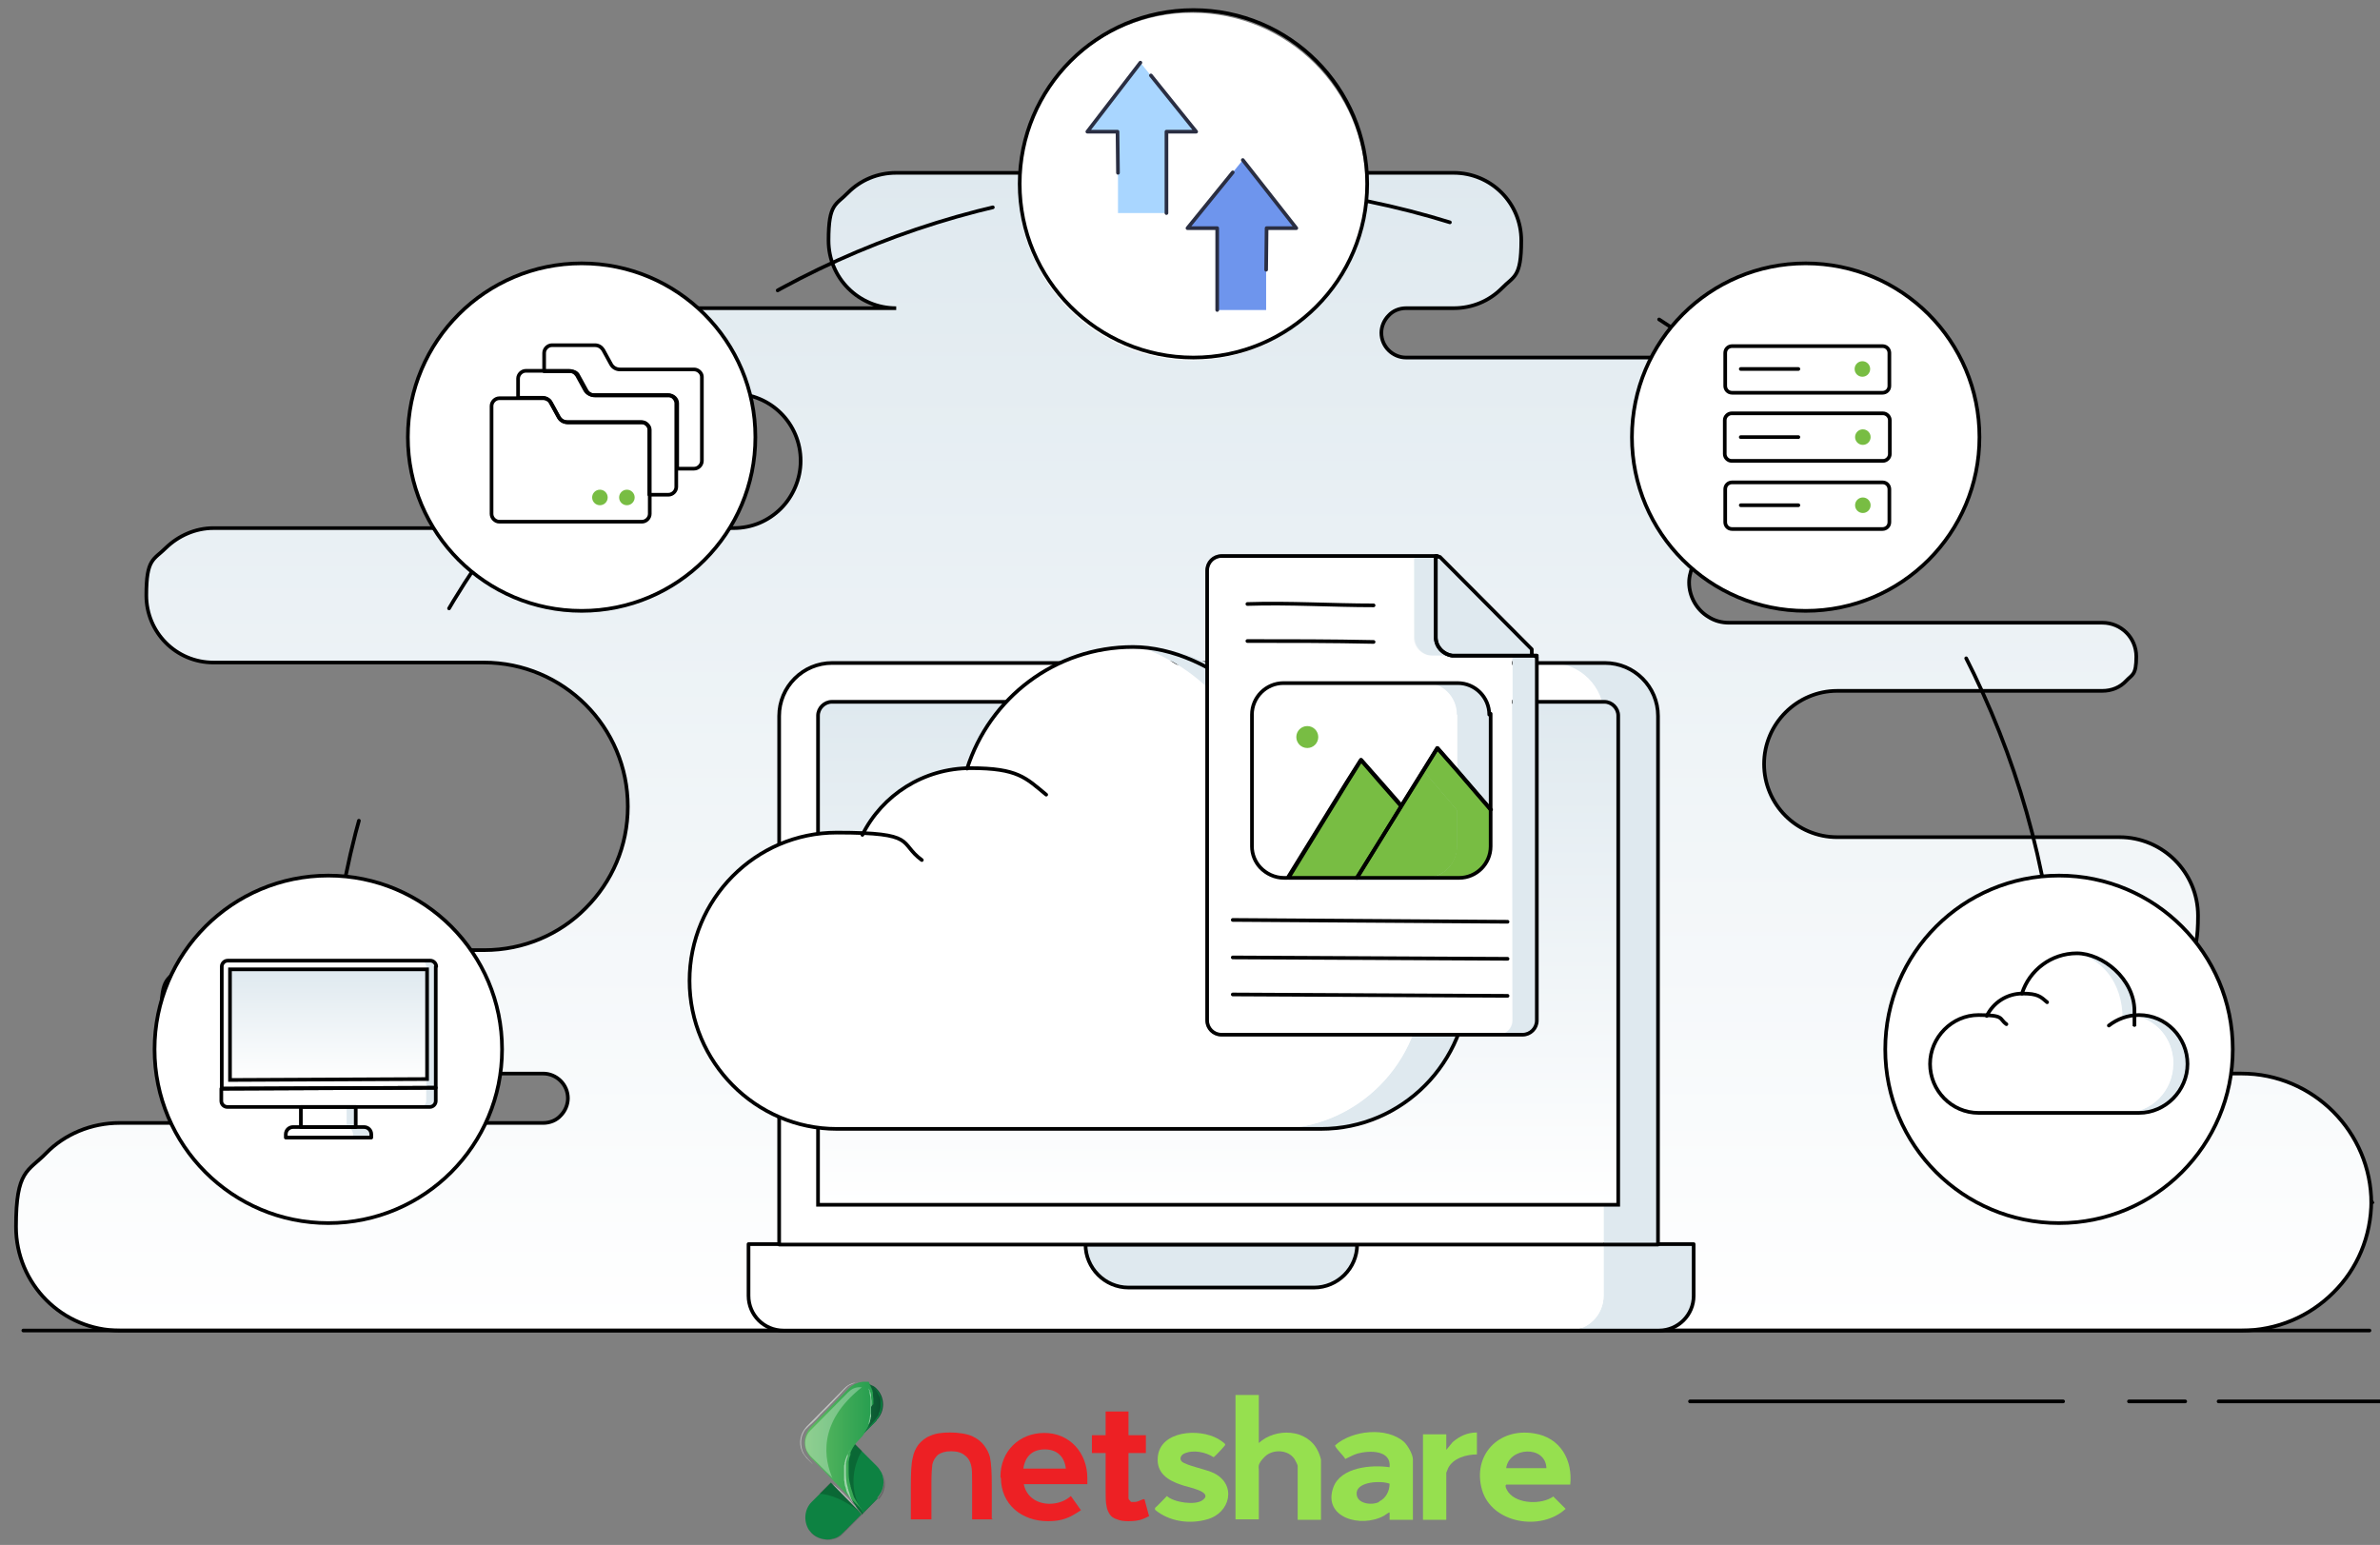 <?xml version="1.0" encoding="UTF-8"?>
<svg id="Layer_1" xmlns="http://www.w3.org/2000/svg" version="1.1" xmlns:xlink="http://www.w3.org/1999/xlink" viewBox="0 0 520.5 337.9">
  <rect x="0" y="0" width="520.5" height="337.9" fill="#808080" stroke="none"/>
  <!-- Generator: Adobe Illustrator 29.1.0, SVG Export Plug-In . SVG Version: 2.1.0 Build 142)  -->
  <defs>
    <style>
      .st0 {
        fill: #010101;
      }

      .st1 {
        fill: #78bd43;
      }

      .st2 {
        fill: #ed2024;
      }

      .st3 {
        fill: #fff;
      }

      .st4 {
        opacity: .2;
      }

      .st5, .st6, .st7, .st8, .st9, .st10 {
        fill: none;
      }

      .st6 {
        stroke-dasharray: 50.6;
      }

      .st6, .st7, .st8, .st11, .st12, .st13, .st9, .st10 {
        stroke-width: .8px;
      }

      .st6, .st8, .st11, .st12, .st13 {
        stroke: #000;
      }

      .st6, .st8, .st9, .st10 {
        stroke-linecap: round;
        stroke-linejoin: round;
      }

      .st14 {
        isolation: isolate;
      }

      .st7 {
        stroke: #cad9fc;
      }

      .st7, .st11, .st12, .st13 {
        stroke-miterlimit: 10;
      }

      .st11 {
        fill: url(#linear-gradient1);
      }

      .st12 {
        fill: url(#linear-gradient2);
      }

      .st15 {
        opacity: 0;
      }

      .st16 {
        fill: url(#linear-gradient4);
      }

      .st17 {
        fill: #a9d6ff;
      }

      .st18 {
        opacity: .3;
      }

      .st19 {
        fill: url(#linear-gradient3);
      }

      .st20 {
        fill: #1a1a1a;
        fill-opacity: 0;
      }

      .st21 {
        fill: #0d8242;
      }

      .st13 {
        fill: url(#linear-gradient);
      }

      .st22 {
        fill: #96e04f;
      }

      .st9 {
        stroke: #e8edfc;
      }

      .st23 {
        fill: #6e95ed;
      }

      .st24 {
        clip-path: url(#clippath);
      }

      .st10 {
        stroke: #2a2e42;
      }

      .st25 {
        opacity: .5;
      }

      .st26 {
        fill: #dfe9ef;
      }
    </style>
    <linearGradient id="linear-gradient" x1="261.2" y1="-688.9" x2="261.2" y2="-435.4" gradientTransform="translate(0 -397.9) scale(1 -1)" gradientUnits="userSpaceOnUse">
      <stop offset="0" stop-color="#fff"/>
      <stop offset="1" stop-color="#dfe9ef"/>
    </linearGradient>
    <linearGradient id="linear-gradient1" x1="266.4" y1="-661.7" x2="266.4" y2="-551.7" gradientTransform="translate(0 -397.9) scale(1 -1)" gradientUnits="userSpaceOnUse">
      <stop offset="0" stop-color="#fff"/>
      <stop offset="1" stop-color="#dfe9ef"/>
    </linearGradient>
    <linearGradient id="linear-gradient2" x1="71.9" y1="-634.3" x2="71.9" y2="-610.1" gradientTransform="translate(0 -397.9) scale(1 -1)" gradientUnits="userSpaceOnUse">
      <stop offset="0" stop-color="#fff"/>
      <stop offset="1" stop-color="#dfe9ef"/>
    </linearGradient>
    <linearGradient id="linear-gradient3" x1="189.1" y1="1118.3" x2="193.6" y2="1118.3" gradientTransform="translate(0 -810)" gradientUnits="userSpaceOnUse">
      <stop offset="0" stop-color="#0d6838"/>
      <stop offset="1" stop-color="#0c4d2e"/>
    </linearGradient>
    <linearGradient id="linear-gradient4" x1="175.1" y1="1126.6" x2="192.3" y2="1126.6" gradientTransform="translate(0 -810)" gradientUnits="userSpaceOnUse">
      <stop offset="0" stop-color="#64bd62"/>
      <stop offset="1" stop-color="#219b4e"/>
    </linearGradient>
    <clipPath id="clippath">
      <rect class="st5" x="252.7" y="305.2" width="96.3" height="27.6"/>
    </clipPath>
  </defs>
  <g class="st14">
    <g id="Layer_11">
      <g class="st14">
        <g id="Layer_111" data-name="Layer_11">
          <path class="st13" d="M518.6,262.6c0,7.8-3.1,15-8.3,20.1-5.2,5.2-12.3,8.3-20.1,8.3H26.2c-12.6,0-22.7-10.2-22.7-22.7s2.6-12,6.6-16.1c4-4.1,9.8-6.6,16.1-6.6h92.6c1.5,0,2.9-.6,3.8-1.6,1-1,1.6-2.4,1.6-3.8,0-3-2.5-5.4-5.4-5.4H48.8c-7.5,0-13.5-6-13.5-13.5s1.5-7.1,4-9.5,5.8-4,9.5-4h57.1c8.7,0,16.6-3.5,22.2-9.2,5.7-5.7,9.2-13.5,9.2-22.2,0-17.4-14.1-31.5-31.5-31.5h-59.1c-8.2,0-14.7-6.6-14.7-14.7s1.6-7.7,4.3-10.4c2.7-2.6,6.4-4.3,10.4-4.3h113.7c4.1,0,7.7-1.6,10.4-4.3,2.6-2.6,4.3-6.4,4.3-10.4,0-8.2-6.6-14.7-14.7-14.7h-31.9c-5.2,0-9.4-4.3-9.4-9.4s1-4.9,2.7-6.6,4.1-2.7,6.6-2.7h67.6c-8.2,0-14.8-6.6-14.8-14.8s1.6-7.7,4.3-10.5c2.7-2.7,6.4-4.3,10.5-4.3h121.9c8.2,0,14.8,6.6,14.8,14.8s-1.6,7.7-4.3,10.5c-2.7,2.7-6.4,4.3-10.5,4.3h-10.4c-1.5,0-2.9.6-3.8,1.6-1,1-1.6,2.4-1.6,3.8,0,3,2.5,5.4,5.4,5.4h97.1c11.1,0,20.2,9,20.2,20.2s-9,20.2-20.2,20.2h-26.4c-1.7,0-3.2.5-4.6,1.3-.6.3-1.1.8-1.6,1.3-1.1,1.1-2,2.6-2.3,4.1-.2.7-.3,1.4-.3,2.1,0,3.1,1.7,6,4.2,7.5,1.4.9,2.9,1.3,4.6,1.3h81.6c4.1,0,7.4,3.3,7.4,7.4s-.9,3.9-2.2,5.3-3.1,2.2-5.3,2.2h-57.9c-4.4,0-8.4,1.8-11.3,4.7s-4.7,6.9-4.7,11.3c0,8.8,7.1,16,16,16h61.7c9.5,0,17.2,7.7,17.2,17.2s-2,9-5,12.2-7.4,5-12.2,5h-39.1c-2.4,0-4.5.9-6.1,2.6s-2.6,3.7-2.6,6.1c0,4.8,3.8,8.6,8.6,8.6h65.9c15.7,0,28.4,12.8,28.4,28.4h0l.2-.2-.2-.4h0Z"/>
          <path class="st8" d="M518.2,291H5.1"/>
          <polyline class="st8" points="451.2 306.5 414 306.5 369.6 306.5"/>
          <path class="st8" d="M465.6,306.5h12.3"/>
          <line class="st8" x1="485.2" y1="306.5" x2="520.5" y2="306.5"/>
          <path class="st6" d="M71.8,229.5c0-104.5,84.8-189.3,189.3-189.3s189.3,84.8,189.3,189.3"/>
          <circle class="st3" cx="127.2" cy="95.6" r="38"/>
          <circle class="st3" cx="260.7" cy="40.8" r="38"/>
          <circle class="st3" cx="71.8" cy="229.5" r="38"/>
          <circle class="st3" cx="450.3" cy="229.5" r="38"/>
          <circle class="st8" cx="261" cy="40.2" r="38"/>
          <circle class="st8" cx="127.2" cy="95.6" r="38"/>
          <circle class="st8" cx="71.8" cy="229.5" r="38"/>
          <circle class="st8" cx="450.3" cy="229.5" r="38"/>
          <circle class="st3" cx="394.9" cy="95.6" r="38"/>
          <circle class="st8" cx="394.9" cy="95.6" r="38"/>
          <path class="st26" d="M370.4,272.1v11.3c0,4.2-3.4,7.6-7.6,7.6h-19.7c4.2,0,7.6-3.4,7.6-7.6v-11.3h19.7Z"/>
          <path class="st3" d="M350.7,272.1v11.3c0,4.2-3.4,7.6-7.6,7.6h-171.8c-4.2,0-7.6-3.4-7.6-7.6v-11.3h187Z"/>
          <path class="st8" d="M350.7,272.1h-187v11.3c0,4.2,3.4,7.6,7.6,7.6h191.5c4.2,0,7.6-3.4,7.6-7.6v-11.3h-19.7Z"/>
          <path class="st26" d="M287.3,281.6h-40.5c-5.2,0-9.4-4.3-9.4-9.4h59.4c0,5.2-4.3,9.4-9.4,9.4h-.1Z"/>
          <path class="st8" d="M287.3,281.6h-40.5c-5.2,0-9.4-4.3-9.4-9.4h59.4c0,5.2-4.3,9.4-9.4,9.4h-.1Z"/>
          <path class="st26" d="M362.5,156.6v115.6h-11.8v-115.6c0-6.4-5.2-11.6-11.6-11.6h11.8c6.4,0,11.6,5.2,11.6,11.6h0Z"/>
          <path class="st3" d="M350.7,156.6v115.6h-180.3v-115.6c0-6.4,5.2-11.6,11.6-11.6h157.2c6.4,0,11.6,5.2,11.6,11.6h-.1Z"/>
          <path class="st8" d="M351,145h-169c-6.4,0-11.6,5.2-11.6,11.6v115.6h192.2v-115.6c0-6.4-5.2-11.6-11.6-11.6h0Z"/>
          <path class="st11" d="M178.9,263.5v-107c0-1.6,1.4-3,3-3h169c1.6,0,3,1.4,3,3v107h-175Z"/>
          <path class="st26" d="M478.5,232.7c0,6-4.8,10.7-10.6,10.7h-3.2c5.9,0,10.6-4.9,10.6-10.7s-3.9-9.9-9-10.6h1.6c5.9,0,10.6,4.9,10.6,10.6h0Z"/>
          <path class="st3" d="M475.2,232.7c0,6-4.8,10.7-10.6,10.7h-31.8c-5.9,0-10.6-4.9-10.6-10.7s3.9-9.9,9-10.6c.5,0,1.1-.2,1.6-.2s1.3,0,1.9.2c1.4-2.8,4.3-4.8,7.6-4.9,1.6-5.1,6.4-8.8,12-8.8s.4,0,.6,0c1.8.7,4.1,2,6,4.2,2.3,2.8,3.4,6.4,3.3,10,.7-.3,1.4-.4,2.1-.6,5.1.8,9,5.3,9,10.6h0v.2h-.1Z"/>
          <path class="st26" d="M466.8,221.1v1h-.5c-.8,0-1.4.3-2.1.6,0-3.6-1-7.2-3.3-10-1.9-2.3-4.2-3.5-6-4.2,6.6.3,12,5.8,12,12.6h-.1Z"/>
          <path class="st9" d="M466.7,222h0"/>
          <path class="st9" d="M442.2,217.3h0"/>
          <path class="st8" d="M461.2,224.3c1.8-1.4,4.1-2.3,6.6-2.3,5.9,0,10.6,4.9,10.6,10.7s-4.8,10.7-10.6,10.7h-35.1c-5.9,0-10.6-4.9-10.6-10.7s4.8-10.7,10.6-10.7,4.4.8,6.1,2"/>
          <path class="st8" d="M434.5,222.2c1.4-2.9,4.4-4.9,7.8-4.9s4,.7,5.4,1.9"/>
          <path class="st8" d="M442.2,217.3c1.6-5.1,6.4-8.8,12-8.8s12.6,5.6,12.6,12.6,0,.8,0,1.1"/>
          <path class="st26" d="M95.3,211.4v26.5l-46.8.2h0l44.7-.2v-26.5c0-.7-.6-1.3-1.3-1.3h2.1c.7,0,1.3.6,1.3,1.3Z"/>
          <path class="st3" d="M93.1,211.4v26.5l-44.7.2v-26.7c0-.7.6-1.3,1.3-1.3h42.2c.7,0,1.3.6,1.2,1.3h0Z"/>
          <polygon class="st12" points="50.3 212 93.4 212 93.4 236 50.3 236.2 50.3 212"/>
          <path class="st26" d="M95.3,237.9v2.9c0,.7-.6,1.3-1.3,1.3h-2.1c.7,0,1.3-.6,1.3-1.3v-2.9h2.1Z"/>
          <path class="st3" d="M93.1,237.9v2.9c0,.7-.6,1.3-1.3,1.3h-42.2c-.7,0-1.3-.6-1.3-1.3v-2.7l44.7-.2h0Z"/>
          <rect class="st26" x="75.8" y="242.1" width="2" height="4.4"/>
          <rect class="st3" x="65.8" y="242.1" width="10" height="4.4"/>
          <path class="st26" d="M81.1,248.1v.7h-4v-.7c0-.9-.7-1.6-1.6-1.6h4c.9,0,1.6.7,1.6,1.6Z"/>
          <path class="st3" d="M77.2,248.1v.7h-14.7v-.7c0-.9.7-1.6,1.6-1.6h11.5c.9,0,1.6.7,1.6,1.6h0Z"/>
          <path class="st8" d="M95.3,211.4v26.5l-46.8.2v-26.7c0-.7.6-1.3,1.3-1.3h44.3c.7,0,1.3.6,1.3,1.3h-.1Z"/>
          <path class="st8" d="M95.3,237.9v2.9c0,.7-.6,1.3-1.3,1.3h-44.3c-.7,0-1.3-.6-1.3-1.3v-2.7l46.8-.2h.1Z"/>
          <rect class="st8" x="65.8" y="242.1" width="12" height="4.4"/>
          <path class="st8" d="M64.1,246.5h15.5c.9,0,1.6.7,1.6,1.6v.7h-18.7v-.7c0-.9.7-1.6,1.6-1.6h0Z"/>
          <path class="st8" d="M413.2,107v7.2c0,.9-.7,1.5-1.5,1.5h-32.9c-.9,0-1.5-.7-1.5-1.5v-7.2c0-.9.7-1.5,1.5-1.5h32.9c.9,0,1.5.7,1.5,1.5Z"/>
          <line class="st8" x1="380.7" y1="110.5" x2="393.3" y2="110.5"/>
          <circle class="st1" cx="407.4" cy="110.5" r="1.7"/>
          <path class="st8" d="M378.7,90.4h33.1c.8,0,1.5.7,1.5,1.5v7.4c0,.8-.7,1.5-1.5,1.5h-33.1c-.8,0-1.5-.7-1.5-1.5v-7.4c0-.8.7-1.5,1.5-1.5Z"/>
          <line class="st8" x1="380.7" y1="95.6" x2="393.3" y2="95.6"/>
          <circle class="st1" cx="407.4" cy="95.6" r="1.7"/>
          <circle class="st1" cx="137.1" cy="108.8" r="1.7"/>
          <circle class="st1" cx="131.2" cy="108.8" r="1.7"/>
          <path class="st8" d="M413.2,77.2v7.2c0,.9-.7,1.5-1.5,1.5h-32.9c-.9,0-1.5-.7-1.5-1.5v-7.2c0-.9.7-1.5,1.5-1.5h32.9c.9,0,1.5.7,1.5,1.5Z"/>
          <line class="st8" x1="380.7" y1="80.7" x2="393.3" y2="80.7"/>
          <circle class="st1" cx="407.3" cy="80.7" r="1.7"/>
          <path class="st8" d="M142.1,94v18.4c0,.9-.8,1.7-1.7,1.7h-31.2c-.9,0-1.7-.8-1.7-1.7v-23.6c0-.9.8-1.7,1.7-1.7h9.6c.7,0,1.4.4,1.7,1l1.7,3.1c.4.8,1.2,1.2,2,1.2h16.2c.9,0,1.7.8,1.7,1.6h0Z"/>
          <path class="st8" d="M147.9,88.1v18.4c0,.9-.8,1.7-1.7,1.7h-4.2v-14.2c0-.9-.8-1.7-1.7-1.7h-16.2c-.9,0-1.6-.4-2-1.2l-1.7-3.1c-.3-.6-1-1-1.7-1h-5.4v-4.2c0-.9.8-1.7,1.7-1.7h9.4c.8,0,1.4.4,1.8,1l1.7,3.1c.4.8,1.2,1.2,2,1.2h16.2c.9,0,1.7.8,1.8,1.7h0Z"/>
          <path class="st8" d="M153.5,82.4v18.4c0,.9-.8,1.7-1.7,1.7h-3.7v-14.3c0-.9-.8-1.7-1.7-1.7h-16.2c-.9,0-1.6-.4-2-1.2l-1.7-3.1c-.3-.7-1-1-1.8-1h-5.7v-4c0-.9.8-1.7,1.7-1.7h9.4c.8,0,1.4.4,1.8,1l1.7,3.1c.4.8,1.2,1.2,2,1.2h16.2c.9,0,1.7.8,1.7,1.6h0Z"/>
          <path class="st20" d="M325.1,218.1c0-6-1.6-11.7-4.5-16.6-5.6-9.4-15.9-15.8-27.6-15.8s-.5,0-.8,0h-2.6v-13c0-.2,0-.3-.2-.4,0-.2,0-.3-.2-.4,0-.2,0-.3-.2-.4,0-.2,0-.3-.2-.4,0-.2,0-.3-.2-.4s0-.3-.2-.4c0-.2,0-.3-.2-.4,0-.2,0-.3-.2-.4,0-.2,0-.3-.2-.4,0-.2,0-.3-.2-.4,0-.2,0-.3-.2-.4,0-.2-.2-.3-.2-.4s0-.3-.2-.4c0-.2-.2-.3-.2-.4s0-.3-.2-.3c0-.2-.2-.3-.2-.4s-.2-.3-.2-.3c0-.2-.2-.3-.3-.4l-.2-.3c0-.2-.2-.3-.3-.4l-.2-.3c0-.2-.2-.3-.3-.4l-.2-.3c0-.2-.2-.3-.3-.4,0,0-.2-.2-.2-.3,0-.2-.2-.3-.3-.4,0,0-.2-.2-.2-.3,0-.2-.2-.3-.3-.4,0,0-.2-.2-.2-.3,0-.2-.2-.3-.3-.4,0,0-.2-.2-.2-.3,0-.2-.3-.3-.3-.4,0,0-.2-.2-.2-.3,0-.2-.3-.3-.3-.4,0,0-.2-.2-.2-.3-.2-.2-.3-.3-.4-.5,0,0,0-.2-.2-.2-.2-.2-.3-.3-.4-.5,0,0,0-.2-.2-.2-.2-.2-.3-.3-.5-.5l-.2-.2c-.2-.2-.3-.4-.6-.6h0c-.6-.7-1.3-1.3-2-1.9h0c-.2-.2-.4-.3-.6-.5l-.2-.2c-.2-.2-.3-.3-.5-.4,0,0-.2,0-.3-.2-.2,0-.3-.3-.5-.3,0,0-.2-.2-.3-.2-.2,0-.3-.3-.4-.3,0,0-.2-.2-.3-.2-.2,0-.3-.2-.4-.3,0,0-.2-.2-.3-.2-.2,0-.3-.2-.4-.3l-.3-.2c-.2,0-.3-.2-.4-.3l-.3-.2c-.2,0-.3-.2-.4-.3-.2,0-.3-.2-.4-.2s-.3-.2-.4-.3c-.2,0-.3-.2-.4-.2s-.3-.2-.4-.2-.3-.2-.4-.2-.3-.2-.4-.2-.3-.2-.4-.2-.3,0-.3-.2c-.2,0-.3-.2-.4-.2-.2,0-.3,0-.3-.2-.2,0-.3-.2-.5-.2s-.3,0-.3-.2c-.2,0-.3-.2-.5-.2s-.3,0-.3-.2c-.2,0-.3-.2-.5-.2h-.3c-.2,0-.3,0-.5-.2h-.3c-.2,0-.3,0-.6-.2h-.3c-.2,0-.3,0-.6-.2h-.3c-.2,0-.4,0-.6-.2h-.3c-.2,0-.4,0-.6-.2h-.3c-.2,0-.4,0-.7-.2h-.3c-.3,0-.4,0-.7-.2h-2.8c-.9,0-1.6-.2-2.5-.2h-1.1c-6.4,0-12.4,1.6-17.6,4.3h0c-.2,0-.4.3-.6.3h0c-.2,0-.3.2-.6.3h-.2l-.5.3h-.2c-.2,0-.3.2-.4.3,0,0-.2,0-.3.2-.2,0-.3.2-.4.3,0,0-.2,0-.3.2,0,0-.3.2-.3.3,0,0-.2.2-.3.2s-.2.2-.3.2-.2.2-.3.3c0,0-.2.2-.3.2s-.3.2-.3.3c0,0-.2.2-.3.2,0,0-.3.2-.3.3,0,0-.2,0-.3.2,0,0-.3.2-.3.3,0,0-.2,0-.2.2-.2,0-.3.2-.3.3,0,0-.2,0-.2.2-.2,0-.3.3-.3.3l-.2.2c-.2,0-.3.3-.3.3l-.2.2c-.2,0-.3.3-.3.3l-.2.2-.3.3-.2.2c-.2.2-.3.3-.3.4s0,0-.2.2-.3.3-.3.4,0,0-.2.2-.3.3-.3.4v.2c-.3.2-.3.3-.4.4v.2l-.4.4v.2l-.4.4v.2l-.4.4v.2c-.2.2-.3.3-.4.5v.2c0,.2-.3.3-.3.5h0c0,.3-.3.4-.3.6h0c0,.3-.3.4-.3.6h0c0,.3-.2.4-.3.6h0c0,.3-.2.4-.3.7h0c0,.3-.2.4-.3.7h0c0,.2-.2.4-.3.6h0c0,.2-.2.4-.3.6h0c0,.2-.2.4-.3.6h0c0,.3-.2.5-.3.7h0c-.6,1.4-1.1,2.7-1.6,4.2-6.6.2-12.6,2.8-17.1,7h0l-.3.3h0l-.3.3h0c0,.2-.2.2-.3.3h0c0,.2-.2.3-.3.3h0s-.2.2-.2.3h0l-.2.3v.2s-.2.2-.3.2l-.2.2-.2.2-.2.2-.2.2c-.2.2,0,.2-.2.2v.2s-.3.2-.3.3h0c0,.2-.2.3-.2.3h0s-.2.3-.3.3h0c-.8,1.1-1.4,2.3-2.1,3.5-.9-.2-1.8-.3-2.7-.3h-2.8c-.3,0,0,0-.2,0h-4.3c-.9,0-1.6.3-2.4.4h-.2c-.2,0-.3,0-.5.2h-.2c-.2,0-.3,0-.5.2h-.3c-.2,0-.3,0-.5.2h-.3c-.2,0-.3,0-.4.2h-.3c-.2,0-.3,0-.4.2h-.3c-.2,0-.3,0-.4.2h-.3c-.2,0-.3,0-.4.2h-.2c-.3,0-.6.3-.9.3,0,0-.2,0-.3.2,0,0-.3,0-.3.2,0,0-.3,0-.3.2s-.2,0-.3.2c0,0-.3,0-.3.2,0,0-.2,0-.3.2l-.3.2s-.2,0-.3.2c-.2,0-.3.2-.3.2,0,0-.2,0-.3.2-.2,0-.3.2-.3.3,0,0-.2,0-.3.2-.2,0-.3.2-.4.3,0,0-.2,0-.3.2-.2,0-.3.2-.4.3h-.2c-.2.2-.4.3-.6.4h0c-.4.3-.9.6-1.2.9h0c-.2.2-.3.3-.5.4h-.2c-.2,0-.3.3-.4.3l-.2.2c-.2,0-.3.3-.4.3s0,0-.2.2-.3.3-.4.3,0,0-.2.2l-.4.4h0l-.4.6h0c-.7.8-1.4,1.5-2,2.3h0c-.2.2-.3.3-.4.5h0c0,.3-.3.4-.3.6v.2c0,.2-.3.3-.3.5v.2c0,.2-.2.3-.3.5v.2c0,.2-.2.3-.3.5v.2c0,.2-.3.3-.3.6h0c-.3.7-.8,1.4-1.1,2h0c0,.3-.2.5-.3.7v.2c0,.2-.2.3-.3.5v.2c0,.2-.2.3-.2.5v.2c0,.2-.2.3-.2.5v.3c0,.2,0,.3-.2.5v.3c0,.2,0,.3-.2.5v.2c0,.2,0,.3-.2.6v.2c0,.3-.2.5-.2.8h0c0,.3-.2.5-.2.8h0c0,.3,0,.5-.2.7v6.6c0,10.9,5.4,20.5,13.5,26.4h0c5.3,3.8,11.7,6,18.6,6h105.9c16.1,0,29.4-11.9,31.7-27.5.3-1.6.3-3.2.3-4.9h-4.1l-.4-1.7h0Z"/>
          <path class="st26" d="M321,214.5c0,17.9-14.4,32.4-32.2,32.4h-9.8c17.7,0,32.2-14.6,32.2-32.4s-11.8-29.6-27.2-32.1c.5,0,1-.2,1.5-.2,1.1,0,2.3-.2,3.4-.2,17.7,0,32.2,14.6,32.2,32.4h-.1Z"/>
          <path class="st3" d="M311.2,214.5c0,17.9-14.4,32.4-32.2,32.4h-96.1c-17.7,0-32.2-14.6-32.2-32.4s11.8-29.6,27.2-32.1c1.6-.3,3.2-.3,4.9-.3s3.7.2,5.5.5c4.3-8.4,12.9-14.3,23-14.6,4.9-15.4,19.2-26.6,36.2-26.6s1.2,0,1.8,0c5.4,2,12.3,5.8,18,12.7,6.9,8.3,10.3,19.3,10.1,30.1,2-.8,4.2-1.4,6.5-1.7,15.4,2.4,27.2,15.8,27.2,32.1h.1Z"/>
          <path class="st26" d="M285.6,179.3v3c-.5,0-1,0-1.5.2-2.2.3-4.4.9-6.5,1.7.2-10.8-3.2-21.7-10.1-30.1-5.6-6.9-12.6-10.6-18-12.7,20.1.9,36.1,17.5,36.1,37.9h0Z"/>
          <path class="st9" d="M285.5,182.3v.3"/>
          <path class="st9" d="M211.5,168h0"/>
          <path class="st8" d="M269,189.1c5.4-4.3,12.4-7,19.9-7,17.7,0,32.2,14.6,32.2,32.4s-14.4,32.4-32.2,32.4h-105.9c-17.7,0-32.2-14.6-32.2-32.4s14.4-32.4,32.2-32.4,13.4,2.2,18.6,6"/>
          <path class="st8" d="M188.6,182.6c4.3-8.7,13.4-14.6,23.7-14.6s12,2.1,16.5,5.8"/>
          <path class="st8" d="M211.5,168.1c4.9-15.4,19.2-26.6,36.3-26.6s38,17,38,38,0,2.2-.2,3.3"/>
          <path class="st20" d="M339.5,146.7v-.2h0v-.2h0v-.5h0c0-.2,0,0,0,0v-.2l-20.2-20.1h-.2s-.2,0-.3-.2h-47.1c-1.8,0-3.2,1.4-3.2,3.2v98.4c0,1.7,1.4,3.1,3.1,3.1h65.9c1.7,0,3.1-1.4,3.1-3.1v-79.8h0l-1.1-.4h0Z"/>
          <path class="st26" d="M317.7,143.4h-4.3c-2.2,0-4-1.8-4-4v-17.8h4.8v17.8c0,2,1.5,3.7,3.6,4h-.1Z"/>
          <path class="st26" d="M336,143.4h-18.4c-2-.3-3.6-2-3.6-4v-17.8h.3s.3,0,.3.2h.3l20.1,20.2v.2h0v.6h0v.4h0l.6.3h.4Z"/>
          <line class="st7" x1="314.2" y1="121.6" x2="314.2" y2="121.6"/>
          <line class="st7" x1="336.1" y1="143.4" x2="336" y2="143.4"/>
          <path class="st3" d="M330.7,143.7v79.5c0,1.7-1.4,3.1-3.1,3.1h-60.6c-1.7,0-3.1-1.4-3.1-3.1v-98.4c0-1.8,1.4-3.2,3.2-3.2h42.1v17.8c0,2.2,1.8,4,4,4h17.3v.3h.2Z"/>
          <path class="st26" d="M336.1,143.7v79.5c0,1.7-1.4,3.1-3.1,3.1h-5.3c1.7,0,3.1-1.4,3.1-3.1v-79.8h5.3v.3h0Z"/>
          <path class="st8" d="M336.1,143.7v79.5c0,1.7-1.4,3.1-3.1,3.1h-65.9c-1.7,0-3.1-1.4-3.1-3.1v-98.4c0-1.8,1.4-3.2,3.2-3.2h46.8v17.8c0,2,1.5,3.7,3.6,4h18.4v.3h.1Z"/>
          <path class="st8" d="M336,143.4h-18.4c-2-.3-3.6-2-3.6-4v-17.8h.3s.3,0,.3.2h.3l20.1,20.2v.2h0v.6h0v.4h0l.7.3h.3Z"/>
          <line class="st8" x1="314.2" y1="121.6" x2="314.2" y2="121.6"/>
          <line class="st8" x1="336.1" y1="143.4" x2="336" y2="143.4"/>
          <path class="st26" d="M326,156.2v20.9l-7.4-8.6v-12.3c0-3.8-3.1-6.9-6.9-6.9h7.4c3.8,0,6.9,3.1,6.9,6.9h0Z"/>
          <path class="st7" d="M318.7,177.2v7.9c0,3.8-3.1,6.9-6.9,6.9h-15l9.8-15.7,4.8-7.7,7.3,8.6h0Z"/>
          <path class="st1" d="M326,177.2v7.9c0,3.8-3.1,6.9-6.9,6.9h-7.4c3.8,0,6.9-3.1,6.9-6.9v-7.9l-7.3-8.6,3.1-5,4.3,4.9,7.4,8.6h-.1Z"/>
          <path class="st3" d="M318.7,156.2v12.3l-4.3-4.9-3.1,5-4.8,7.7-4.3-4.9-4.5-5.2-3.1,4.9-12.9,20.9h-.8c-2,0-3.9-.9-5.2-2.3-1.1-1.2-1.8-2.8-1.8-4.6v-28.8c0-3.8,3.1-6.9,6.9-6.9h30.8c3.8,0,6.9,3.1,6.9,6.9h.2,0Z"/>
          <path class="st1" d="M318.7,177.2v7.9c0,3.8-3.1,6.9-6.9,6.9h-15l9.8-15.7,4.8-7.7,7.3,8.6h0Z"/>
          <polygon class="st1" points="306.5 176.2 296.8 192 281.8 192 294.7 171 297.7 166.2 302.3 171.4 306.5 176.2"/>
          <path class="st8" d="M326,156.2v20.9l-7.4-8.6-4.3-4.9-3.1,5-4.8,7.7-4.3-4.9-4.5-5.2-3.1,4.9-12.9,20.9h-.8c-2,0-3.9-.9-5.2-2.3-1.1-1.2-1.8-2.8-1.8-4.6v-28.8c0-3.8,3.1-6.9,6.9-6.9h38.1c3.8,0,6.9,3.1,6.9,6.9h0l.3-.2h0Z"/>
          <path class="st8" d="M326,177.2v7.9c0,3.8-3.1,6.9-6.9,6.9h-22.4l9.8-15.7,4.8-7.7,3.1-5,4.3,4.9,7.4,8.6h0Z"/>
          <polygon class="st8" points="306.5 176.2 296.8 192 281.8 192 294.7 171 297.7 166.2 302.3 171.4 306.5 176.2"/>
          <circle class="st1" cx="285.9" cy="161.2" r="2.4"/>
          <line class="st8" x1="329.7" y1="217.8" x2="269.6" y2="217.5"/>
          <line class="st8" x1="329.7" y1="209.7" x2="269.6" y2="209.4"/>
          <line class="st8" x1="329.7" y1="201.6" x2="269.6" y2="201.2"/>
          <path class="st8" d="M300.4,140.4c-9.2-.2-18.3-.2-27.6-.2"/>
          <path class="st8" d="M300.4,132.4c-9.2,0-18.4-.6-27.6-.3"/>
          <polyline class="st23" points="266.2 67.8 266.2 49.9 259.7 49.9 271.8 35 283.5 49.9 277 49.9 276.9 59 276.9 67.8"/>
          <polyline class="st10" points="271.8 35 283.5 49.9 277 49.9 276.9 59"/>
          <polyline class="st10" points="266.2 67.8 266.2 49.9 259.7 49.9 269.6 37.7"/>
          <polyline class="st17" points="255.1 46.6 255.1 28.8 261.6 28.8 249.4 13.7 237.8 28.8 244.4 28.8 244.5 37.7 244.5 46.6"/>
          <polyline class="st10" points="249.4 13.7 237.8 28.8 244.4 28.8 244.5 37.8"/>
          <polyline class="st10" points="255.1 46.6 255.1 28.8 261.6 28.8 251.7 16.5"/>
        </g>
      </g>
      <g class="st4">
        <path class="st0" d="M199.8,303.3h0Z"/>
      </g>
      <g>
        <path class="st19" d="M191.7,310.7l-2.8,2.8h0l-.8.8c.1-.2.2-.3.3-.5.5-.7.8-1.4,1.2-2.1.5-1.3.8-2.6.8-4.1s-.3-2.9-.8-4.2h0c-.1-.3-.3-.7-.5-1,.6.1,1.2.4,1.8.7,0,0,.1,0,.2.1h0c.2.1.4.3.6.5,1.9,1.9,1.9,5,0,6.9h0Z"/>
        <path class="st21" d="M188.5,331.1l-4.2,4.2c-.9,1-2.2,1.4-3.4,1.4s-2.5-.5-3.4-1.4c-.2-.2-.4-.5-.6-.7h0c-1.2-1.9-1-4.5.6-6.1l4.2-4.2.4.4h0l5.7,5.8h0l.7.8h0v-.2h0Z"/>
        <path class="st21" d="M192,327.7l-3.2,3.2-.3.3-.2-.3c-.5-.6-.9-1.1-1.3-1.7h0c-3.8-5.7-2-10.5-.9-12.6h0c.4-.6.6-1,.6-1l1.8,1.8,3.3,3.3c.4.4.7.9,1,1.4h0c.8,1.8.5,4-1,5.5h.2,0Z"/>
        <g class="st15">
          <path class="st0" d="M189.7,311.6c.5-1.3.8-2.6.8-4.1s-.3-2.9-.8-4.2h0c-.1-.3-.3-.7-.5-1,.6.1,1.2.4,1.8.7.8,2.1,1.3,6-2.4,10.6.5-.7.8-1.4,1.2-2.1h-.1Z"/>
        </g>
        <g class="st4">
          <path class="st0" d="M188.9,331.1h-.4l-.2-.3c-.5-.6-.9-1.1-1.3-1.7h0c-3.8-5.7-2-10.5-.9-12.6h0c.4-.6.6-1,.6-1l1.8,1.8c-1.4,2.4-3.4,7.6.1,13.5,0,0,0,.2.3.3h0Z"/>
        </g>
        <g class="st4">
          <path class="st0" d="M188.5,331.1c-4-3.4-7.4-4.3-9.3-4.4l2.5-2.5.4.4h0l5.7,5.8h0l.7.7h0Z"/>
        </g>
        <path class="st16" d="M190.5,307.6v1h0v1c0,.2,0,.3-.1.5,0,.2,0,.3-.1.5,0,.3-.2.6-.3,1h0c0,.2-.2.5-.3.7,0,.1-.1.2-.2.3,0,0,0,.2-.1.2,0,0,0,.2-.1.2h0c0,.1-.1.2-.2.3h0c0,.1-.2.3-.2.4s-.2.2-.3.4h0l-1.3,1.4s-.1.1-.3.4c0,0-.1.2-.2.3h0s-.1.2-.2.3h0c-.2.3-.4.7-.6,1.2v.5c-.2.4-.3.9-.4,1.5v1.8c0,1,0,2.2.4,3.4,0,.1,0,.3.1.4,0,.3.2.6.3,1,0,0,0,.2.1.3,0,0,0,.2.1.3,0,0,0,.2.1.3,0,0,0,.2.1.3.3.5.6,1.1,1,1.7h0c.1.2.3.5.5.7.2.3.5.7.8,1,0,0,.1.2.2.2l-.7-.8h0l-5.7-5.8h0l-.4-.4-3.7-3.8h0l-1.4-1.4c-.4-.5-.8-1-1-1.5-.8-1.8-.4-3.9,1-5.4l8.3-8.4c.9-.9,2-1.3,3.1-1.4h1.2c0,.2.2.3.2.5s.1.3.2.4h0c0,.2.1.3.2.5,0,.2.1.3.2.5h0c0,.1,0,.3.1.4v.6c0,.3.1.6.1.8v1.2h0l-.5.5h0Z"/>
        <g class="st4">
          <path class="st0" d="M192,327.7l-3.4,3.5-4.2,4.2c-.9,1-2.2,1.4-3.4,1.4s-2.5-.5-3.4-1.4c-.2-.2-.4-.5-.6-.7l.2.2c.1.1.3.3.6.6.3.2.6.5,1,.7s.9.4,1.5.5c.6,0,1.2,0,1.8-.1.6-.2,1.3-.5,1.8-.9.1-.1.3-.2.4-.4.1-.1.3-.3.4-.4.3-.3.5-.6.8-.8.6-.6,1.1-1.1,1.7-1.7.4-.4.9-.9,1.3-1.3h0c.1-.1.2-.2.3-.3l1.6-1.6c.5-.5,1-1,1.6-1.5.1-.3.3-.5.5-.7.2-.3.3-.5.4-.8.2-.5.3-1.1.4-1.5v-1.2c0-.3-.1-.6-.2-.8v-.2c.8,1.8.5,4-1,5.5h0v-.3h-.1Z"/>
        </g>
        <g class="st25">
          <path class="st3" d="M187.9,302.3h-.3c-.2,0-.4,0-.8.2-.3.1-.7.3-1.1.5-.2.1-.4.3-.6.5-.2.2-.4.4-.6.6-.8.9-1.7,1.9-2.7,2.9s-1,1.1-1.6,1.6c-.5.5-1.1,1.1-1.6,1.7-.6.6-1.1,1.1-1.7,1.6-.1.1-.3.3-.4.4l-.2.2-.2.2c-.2.3-.4.6-.5.9-.3.6-.4,1.3-.4,1.9s.1,1.2.3,1.8c.2.5.5,1,.8,1.3.3.4.6.7.8.9.4.4.6.7.7.8h0l-1.4-1.4c-.4-.5-.8-1-1-1.5-.8-1.8-.4-3.9,1-5.4l8.3-8.4c.9-.9,2-1.3,3.2-1.3h0Z"/>
        </g>
        <path class="st21" d="M191.7,310.7l-2.8,2.8s.5-.7,1.2-1.5c.4-.4.8-.9,1.3-1.5.1-.1.2-.3.3-.4,0-.1.2-.3.3-.4,0-.2.2-.3.2-.5v-.2c.1,0,.2-.3.2-.3.1-.3.2-.7.2-1v-1.5c0-.2,0-.3-.1-.5,0-.2-.1-.3-.2-.4,0-.1-.1-.3-.2-.4,0-.1-.1-.2-.2-.4,0-.1-.1-.2-.2-.3,0,0-.1-.2-.2-.3,0,0-.1-.1-.2-.2-.2-.2-.3-.4-.4-.4.2.1.4.3.6.5,1.9,1.9,1.9,5,0,6.9h.2,0Z"/>
        <g class="st25">
          <path class="st3" d="M187.8,330.4l-5.7-5.8s.5.3,1,.8c.3.2.6.5,1,.9.2.2.4.3.5.5.2.2.4.4.5.5.4.4.7.7,1,1.1s.6.7.9,1c.5.6.7,1,.8,1h0Z"/>
        </g>
        <g class="st25">
          <path class="st3" d="M186.2,316.6h0Z"/>
        </g>
        <g class="st25">
          <path class="st3" d="M187,329.2s-.2-.2-.3-.4c-.1-.2-.2-.3-.4-.5-.1-.2-.3-.5-.4-.7-.2-.3-.3-.6-.5-.9s-.3-.7-.4-1.1c0-.2-.1-.4-.2-.6,0-.2-.1-.4-.1-.6s0-.4-.1-.6v-3c0-.2,0-.4.1-.6,0-.2,0-.4.1-.5,0-.4.2-.7.3-1s.2-.6.4-.8l.3-.6c0-.2.2-.3.2-.4h0c-.2.3-.4.7-.6,1.2v.5c-.2.4-.3.9-.4,1.5v1.8c0,1,0,2.2.4,3.4,0,.1,0,.3.1.4,0,.3.2.6.3,1,0,0,0,.2.1.3,0,0,0,.2.1.3,0,0,0,.2.1.3,0,0,0,.2.1.3.3.6.6,1.1,1,1.7h0l-.2-.4h0Z"/>
        </g>
        <g class="st25">
          <path class="st3" d="M190.5,307.6v1h0v1c0,.2,0,.3-.1.5,0,.2,0,.3-.1.5,0,.3-.2.6-.3,1v-.3c0-.2.1-.6.2-.9,0-.4.1-.8.2-1.3v-3c0-.5-.1-.9-.2-1.3,0-.4-.1-.7-.2-.9v-.3c0,.2.1.3.2.5,0,.2.1.3.2.5h0c0,.1,0,.3.1.4v.6c0,.3.1.6.1.8v1.2h0Z"/>
        </g>
        <g class="st18">
          <path class="st3" d="M182.1,323.3l-3.5-3.5-.3-.3h0l-1.1-1.1c-.3-.4-.6-.8-.8-1.2-.6-1.5-.3-3.2.8-4.3l8.3-8.4c.7-.7,1.5-1.1,2.5-1.1h.5c-9.9,7.8-8.2,15.9-6.4,20h0Z"/>
        </g>
        <path class="st2" d="M218.8,323.2v-.3c0-5.5,4.1-9.5,9.6-9.5s9.4,4.3,9.4,9.9,0,.6,0,1.3h-13.9c.5,2.5,2.5,4.2,5.5,4.3,1.8,0,3.4-.5,4.8-1.7l2.2,3.1c-2.4,1.6-4,2.4-7.2,2.4-5.8,0-10.3-3.7-10.3-9.5M233.1,321.2c-.3-2.6-1.9-4.2-4.6-4.2s-4.3,1.5-4.7,4.2h9.3Z"/>
        <path class="st2" d="M250,327.9c-.9.3-1.1.6-2,.6s-.6,0-.8-.2-.4-.4-.4-.6v-9.9h3.8v-3.9h-3.8v-5.2h-5v5.2h-3v3.9h3v8c0,1.3,0,2.9.2,3.6.1.8.4,1.3.7,1.8s.9.9,1.6,1.1c.7.3,1.5.4,2.5.4,2.6,0,3.4-.6,4.5-1.1l-1-3.7h-.3Z"/>
        <path class="st2" d="M217.1,332.3h-4.5v-7.7c0-2,0-3.4-.2-4-.2-1-.7-1.8-1.4-2.3-.7-.6-1.7-.9-3-.9s-2.2.3-2.9.8c-.6.6-1,1.2-1.2,2.1-.1.8-.2,2.2-.2,4v8h-4.5v-7.3c0-2.9.1-4.9.4-6.1.2-1.2.7-2.2,1.3-3,.7-.8,1.5-1.5,2.6-1.9,1.1-.5,2.5-.7,4.3-.7s3.7.3,4.8.8,2,1.2,2.6,2,1.1,1.7,1.3,2.6c.3,1.4.4,3.4.4,6v7.5h.2,0Z"/>
        <g class="st24">
          <g>
            <path class="st22" d="M275.3,305.2v10.4c3.7-3.4,10.6-3.1,12.9,1.7.2.3.7,1.7.7,2v13.1h-5.1v-11.8c0-.2-.5-1.2-.7-1.5-1.4-2.1-4.8-2.2-6.5-.5s-1.3,2.2-1.3,2.9v10.8h-5.1v-27.2h5.1Z"/>
            <path class="st22" d="M343.4,324.7h-14c-.4.3.2,1.3.5,1.7,2,2.6,7.3,2.7,9.8.9l2.7,2.7c-5.4,5-16.2,3.2-18.3-4.2-2.1-7.4,3.5-13.6,11.4-12.3,5.8.9,8.5,5.9,7.9,11.3h0ZM338.2,321.1c-.2-5.1-8.2-4.6-8.8,0h8.8Z"/>
            <path class="st22" d="M258.4,319.6c.8.9,5.6,1.8,7.1,2.6,5,2.5,3.6,8.7-1.5,10.1-3.8,1.1-8.3.5-11.4-2.1v-.4c.1,0,2.6-2.6,2.6-2.6,1.5,1.4,6.2,2.1,7.8.9,2.6-1.9-3.6-2.9-4.5-3.3-3.1-1-5.6-2.6-5.3-6.1.5-5.8,9-6.4,13.2-4,.2.1,1.4.9,1.5,1.1s0,.2,0,.3c-.2.3-2.3,2.6-2.5,2.6-1.7-1.1-4.4-1.7-6.4-.8-.7.3-1.1,1.1-.6,1.7h0Z"/>
            <path class="st22" d="M323,313.3v4.8c-2.3,0-5.2.8-6.3,3,0,.1-.4.9-.4,1v10.3h-5.1v-18.7h5.1v3.4l1.4-1.7c1.5-1.3,3.2-2.1,5.3-2.1h0Z"/>
            <path class="st22" d="M309,332.4h0v-13.2c0-1.1-1.1-3-1.9-3.8-3.8-3.4-11.4-2.6-15.1.7-.2.4,2,2.4,2.2,3,.9-.4,1.7-.9,2.7-1.2,2.6-.7,7.4-.8,7,3-4-.6-10.7,0-12.3,4.4-2.4,6.6,6,9,11.1,6.2,0,0,1.1-.8,1.2-.7v1.6h5.1ZM301.6,328.5c-1.6.8-4.8.4-4.9-1.7,0-.1,0-.3,0-.4.3-2.4,5.4-2.6,7.2-1.9,0,0,0,0,0,0,0,0,0,0,0,0,0,0,0,0,0,0h0c0,0,0,0,0,0,0,1.6-.8,3.2-2.3,3.9Z"/>
          </g>
        </g>
      </g>
    </g>
  </g>
</svg>
